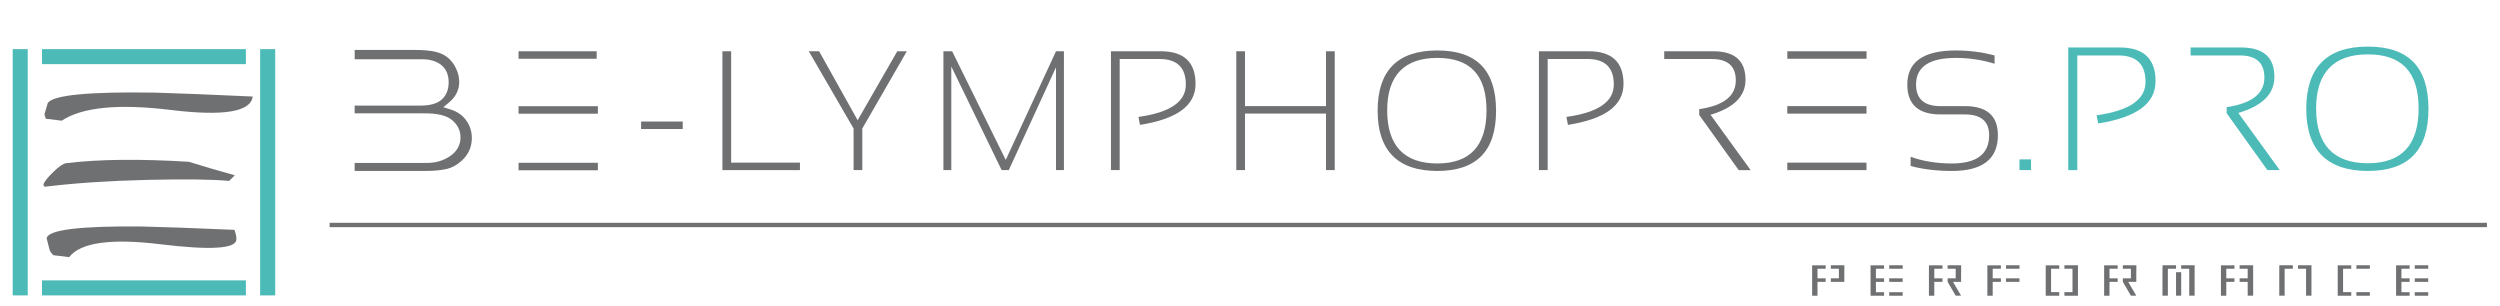 <?xml version="1.0" encoding="UTF-8"?><svg id="a" xmlns="http://www.w3.org/2000/svg" viewBox="0 0 653.95 80"><path d="m474.02,77.35v-7.95h3.54s0,.9,0,.9h-2.14v2.5h2.14v.93h-2.14v3.62h-1.4Zm4.89-3.62v-.93h2.11v-2.5h-2.11v-.91h3.54s-.02,4.34-.02,4.34h-3.52Z" fill="#6f7072"/><path d="m489.3,77.35v-7.95h3.54s0,.9,0,.9h-2.14v2.5h2.14v.93h-2.14v2.71h2.14v.91h-3.54Zm8.4-7.05h-3.52v-.91h3.54s-.02.91-.02.91Zm-3.52,3.43v-.93h3.52v.93h-3.52Zm3.52,2.71h-3.52v.91h3.52v-.91Z" fill="#6f7072"/><path d="m504.57,77.35v-7.95h3.54s0,.9,0,.9h-2.14v2.5h2.14v.93h-2.14v3.62h-1.4Zm4.89-3.62v-.93h2.11v-2.5h-2.11v-.91h3.54s-.02,4.34-.02,4.34h-2.11l2.11,3.62h-1.41l-2.11-3.62Z" fill="#6f7072"/><path d="m519.85,77.35v-7.95h3.54s0,.9,0,.9h-2.14v2.5h2.14v.93h-2.14v3.62h-1.4Zm8.4-7.05h-3.52v-.91h3.54s-.02.91-.02.91Zm-3.52,3.43v-.93h3.52v.93h-3.52Z" fill="#6f7072"/><path d="m535.12,77.35v-7.95h3.54s0,.9,0,.9h-2.14v6.12h2.14v.93h-3.54Zm4.89,0v-.93h2.11v-6.12h-2.11v-.91h3.54v7.96h-3.54Z" fill="#6f7072"/><path d="m550.4,77.35v-7.95h3.54s0,.9,0,.9h-2.14v2.5h2.14v.93h-2.14v3.62h-1.4Zm4.89-3.62v-.93h2.11v-2.5h-2.11v-.91h3.54s-.02,4.34-.02,4.34h-2.11l2.11,3.62h-1.41l-2.11-3.62Z" fill="#6f7072"/><path d="m565.67,70.29v-.9s3.54-.01,3.54-.01v.91h-2.14v7.05h-1.41v-7.05Zm3.54.91h1.35v6.14h-1.35v-6.14Zm4.86-.91v7.05h-1.41v-7.05h-2.11v-.91h3.54s-.02.91-.02.91Z" fill="#6f7072"/><path d="m580.95,77.35v-7.95h3.54s0,.9,0,.9h-2.14v2.5h2.14v.93h-2.14v3.62h-1.4Zm4.89-3.62v-.93h2.11v-2.5h-2.11v-.91h3.54v7.96h-1.43v-3.62h-2.11Z" fill="#6f7072"/><path d="m596.22,70.29v-.9s3.54-.01,3.54-.01v.91h-2.14v7.05h-1.41v-7.05Zm8.41,0v7.05h-1.41v-7.05h-2.11v-.91h3.54s-.02.91-.02.91Z" fill="#6f7072"/><path d="m611.5,77.35v-7.95h3.54s0,.9,0,.9h-2.14v6.12h2.14v.93h-3.54Zm8.4-7.05h-3.52v-.91h3.54s-.02.91-.02.91Zm-3.52,7.05v-.93h3.52v.93h-3.52Z" fill="#6f7072"/><path d="m626.77,77.35v-7.95h3.54s0,.9,0,.9h-2.14v2.5h2.14v.93h-2.14v2.71h2.14v.91h-3.54Zm8.4-7.05h-3.52v-.91h3.54s-.02.91-.02.91Zm-3.52,3.43v-.93h3.52v.93h-3.52Zm3.52,2.71h-3.52v.91h3.52v-.91Z" fill="#6f7072"/><line x1="86.22" y1="58.85" x2="650.53" y2="58.85" fill="none" stroke="#6f7072" stroke-width="1.14"/><rect x="68.05" y="12.85" width="3.94" height="64.42" fill="#4cbbb8"/><rect x="3.32" y="12.85" width="3.94" height="64.42" fill="#4cbbb8"/><rect x="10.98" y="12.85" width="53.34" height="3.93" fill="#4cbbb8"/><rect x="10.98" y="73.34" width="53.34" height="3.93" fill="#4cbbb8"/><path d="m11.43,48.07c-.08.22-.06.44.08.64.12.09.24.13.35.12,7.73-.94,16.54-1.53,26.43-1.77,9.89-.24,17.1-.15,21.64.26l1.5-1.47c-4.06-1.12-8.07-2.29-12.04-3.53-12.87-.79-23.56-.67-32.06.36-.77.09-1.89.85-3.34,2.26-1.45,1.41-2.3,2.46-2.56,3.13" fill="#6f7072" fill-rule="evenodd"/><path d="m61.33,60.12c.4,1.12.56,2,.49,2.64-.29,2.33-6.91,2.7-19.86,1.13-12.95-1.58-20.91-.46-23.87,3.37l-4.16-.51c-.57-.61-.89-1.07-.96-1.41l-.77-2.99c.27-2.22,8.52-3.26,24.73-3.11,5.39.12,13.53.41,24.39.88" fill="#6f7072" fill-rule="evenodd"/><path d="m66.1,25.25c-.5,4.02-7.62,5.19-21.37,3.52-13.75-1.68-23.28-.74-28.58,2.8l-4.16-.51c-.25-.57-.36-1.01-.32-1.33l.83-2.8c1.45-2.08,10.81-2.98,28.09-2.7,5.71.16,14.22.5,25.52,1.02" fill="#6f7072" fill-rule="evenodd"/><path d="m178.59,31.79v1.96h-10.89v-1.96h10.89Z" fill="#6f7072"/><path d="m121.94,31.46c-.98-1.33-2.32-2.27-4.01-2.8l-1.97-.62,1.53-1.27c1.75-1.46,2.63-3.25,2.63-5.35,0-1.17-.28-2.35-.83-3.51-.53-1.14-1.26-2.1-2.16-2.85-.85-.7-1.93-1.21-3.21-1.51-1.36-.33-3.24-.49-5.58-.49h-15.56v2.44h17.54c2.2,0,3.94.52,5.16,1.55,1.25,1.05,1.88,2.55,1.88,4.46s-.61,3.47-1.82,4.53c-1.2,1.05-3.03,1.58-5.44,1.58h-17.33v2.03h18.4c3.36,0,5.69.58,7.1,1.78,1.45,1.21,2.19,2.73,2.19,4.51s-.77,3.38-2.29,4.58c-1.25.96-3.36,2.1-6.38,2.1h-19.02v2.1h18.45c2.38,0,4.37-.2,5.92-.59h0c1.31-.38,2.51-1.07,3.58-2.05,1.79-1.61,2.7-3.61,2.7-5.94,0-1.78-.51-3.36-1.5-4.69Z" fill="#6f7072"/><path d="m135.64,13.41h20.44v1.96h-20.44m0,27.21h20.75v1.96h-20.75m0-16.76h20.75v1.96h-20.75" fill="#6f7072"/><path d="m191.25,13.41v29.13h18v1.96h-20.28V13.41h2.28Z" fill="#6f7072"/><path d="m211.55,13.41h2.72l10.07,18.04,10.37-18.04h2.5l-11.65,20.21v10.87h-2.28v-10.87l-11.72-20.21Z" fill="#6f7072"/><path d="m246.78,44.5V13.41h2.28l14.02,28.41,13.15-28.41h2.07v31.08h-2.07v-26.89l-12.35,26.89h-1.87l-13.17-27.11v27.11h-2.07Z" fill="#6f7072"/><path d="m290.6,44.5V13.41h13.04c6.06,0,9.09,2.85,9.09,8.54s-4.85,9.18-14.54,10.72l-.39-2.09c8.26-1.14,12.39-3.96,12.39-8.45s-2.3-6.7-6.91-6.7h-10.39v29.06h-2.28Z" fill="#6f7072"/><path d="m323.39,44.5V13.41h2.28v14.35h21.19v-14.35h2.28v31.08h-2.28v-14.78h-21.19v14.78h-2.28Z" fill="#6f7072"/><path d="m360.36,29c0-10.53,5.2-15.8,15.61-15.8s15.37,5.27,15.37,15.8-5.12,15.72-15.37,15.72-15.61-5.24-15.61-15.72Zm15.61,13.76c8.58,0,12.87-4.63,12.87-13.89s-4.29-13.72-12.87-13.72-13.11,4.57-13.11,13.72,4.37,13.89,13.11,13.89Z" fill="#6f7072"/><path d="m402.55,44.5V13.41h13.04c6.06,0,9.09,2.85,9.09,8.54s-4.85,9.18-14.54,10.72l-.39-2.09c8.26-1.14,12.39-3.96,12.39-8.45s-2.3-6.7-6.91-6.7h-10.39v29.06h-2.28Z" fill="#6f7072"/><path d="m435.34,13.41h12.82c5.62,0,8.43,2.48,8.43,7.46,0,4.3-3.05,7.35-9.15,9.15l10.5,14.48h-3.13l-10.32-14.41v-1.54c6.38-.94,9.56-3.44,9.56-7.5,0-3.74-2.09-5.61-6.26-5.61h-12.46v-2.02Z" fill="#6f7072"/><path d="m467.53,13.41h20.72v1.96h-20.72v-1.96Zm2.28,29.13h18.43v1.96h-20.72v-1.96h2.28Zm0-14.78h18.43v1.96h-20.72v-1.96h2.28Z" fill="#6f7072"/><path d="m499.78,43.41v-2.39c3.26,1.16,6.85,1.74,10.78,1.74,6.51,0,9.76-2.46,9.76-7.39,0-3.62-2.12-5.44-6.35-5.44h-6.39c-5.78,0-8.67-2.61-8.67-7.82,0-5.94,4.24-8.91,12.72-8.91,3.48,0,6.85.43,10.11,1.3v2.17c-3.26-1.01-6.63-1.52-10.11-1.52-6.96,0-10.43,2.32-10.43,6.96,0,3.77,2.13,5.65,6.39,5.65h6.39c5.75,0,8.63,2.54,8.63,7.61,0,6.23-4.01,9.35-12.04,9.35-3.93,0-7.52-.43-10.78-1.3Z" fill="#6f7072"/><path d="m531.28,41.69v2.8h-3.03v-2.8h3.03Z" fill="#4cbbb8"/><path d="m541.01,44.49V12.42h13.46c6.25,0,9.38,2.94,9.38,8.82s-5,9.47-15.01,11.06l-.4-2.15c8.52-1.18,12.79-4.09,12.79-8.73s-2.38-6.91-7.13-6.91h-10.72v29.99h-2.36Z" fill="#4cbbb8"/><path d="m573.01,12.42h13.23c5.8,0,8.7,2.56,8.7,7.69,0,4.44-3.15,7.59-9.44,9.44l10.83,14.94h-3.23l-10.65-14.87v-1.59c6.58-.97,9.87-3.55,9.87-7.74,0-3.86-2.15-5.79-6.46-5.79h-12.85v-2.09" fill="#4cbbb8"/><path d="m603.27,28.5c0-10.87,5.37-16.31,16.11-16.31s15.86,5.44,15.86,16.31-5.29,16.22-15.86,16.22-16.11-5.41-16.11-16.22Zm16.11,14.2c8.85,0,13.28-4.78,13.28-14.33s-4.43-14.15-13.28-14.15-13.53,4.72-13.53,14.15,4.51,14.33,13.53,14.33Z" fill="#4cbbb8"/></svg>